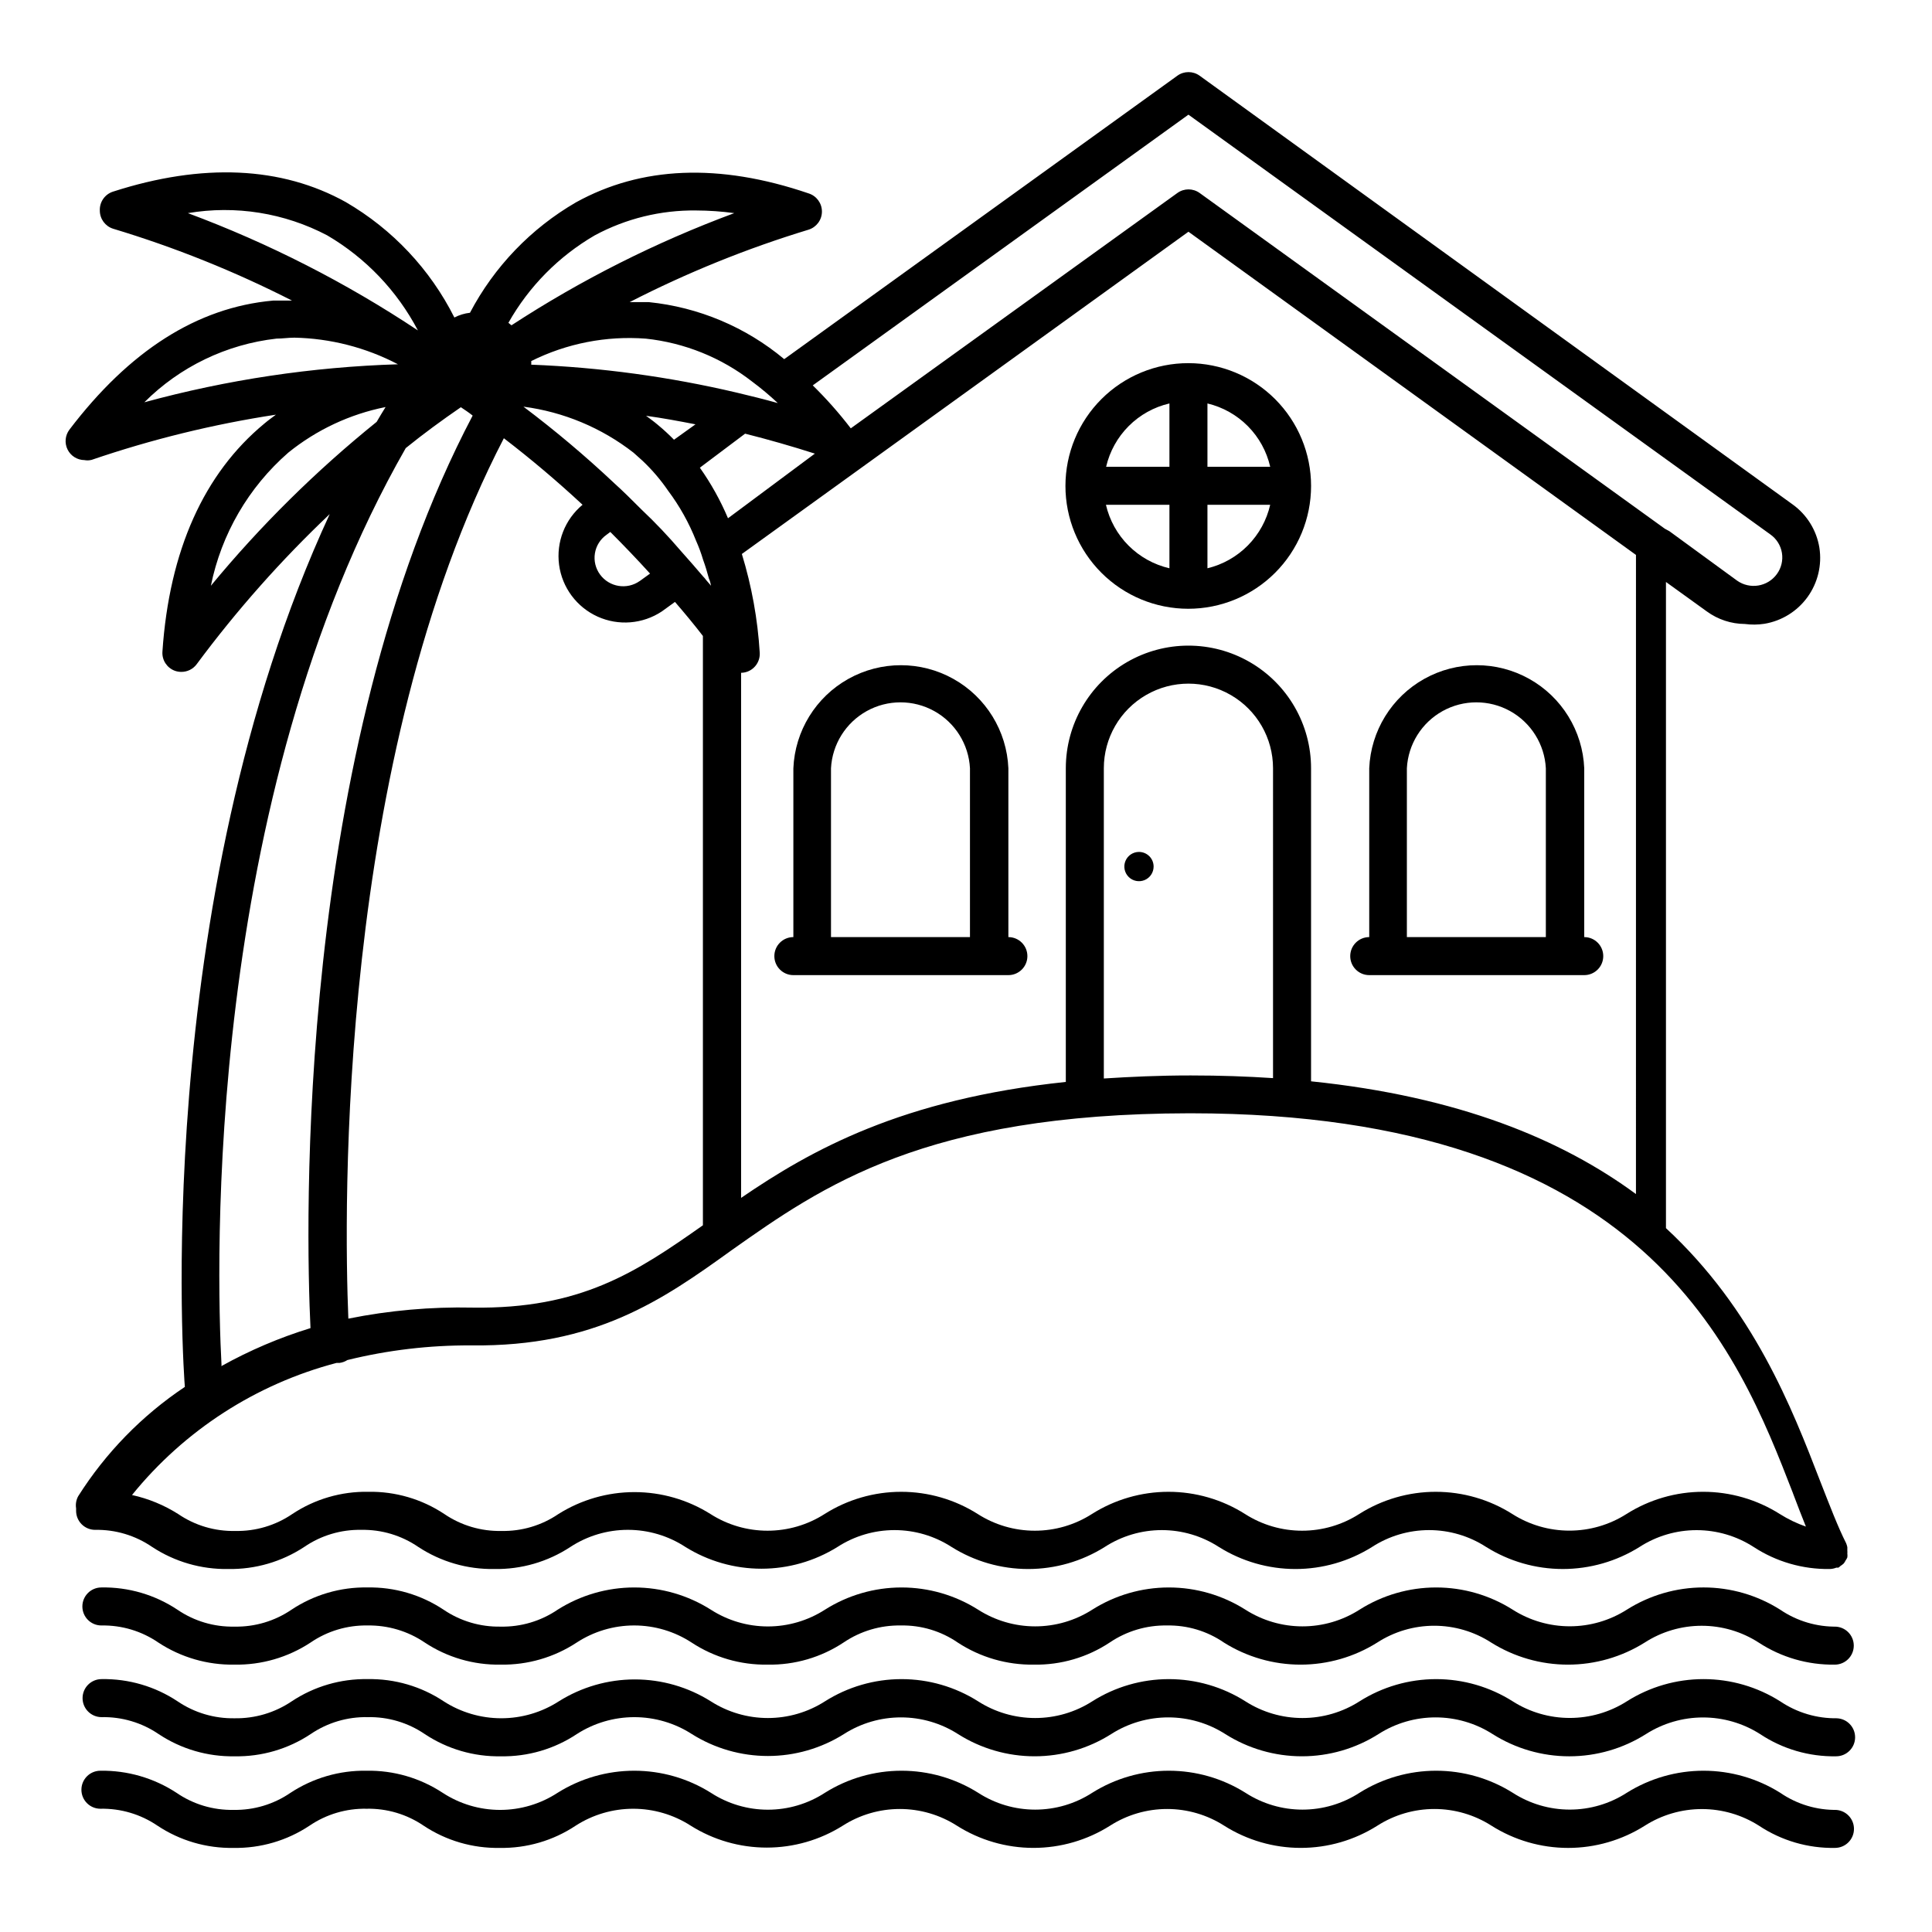 <?xml version="1.0" encoding="UTF-8"?>
<!-- Uploaded to: SVG Repo, www.svgrepo.com, Generator: SVG Repo Mixer Tools -->
<svg fill="#000000" width="800px" height="800px" version="1.1" viewBox="144 144 512 512" xmlns="http://www.w3.org/2000/svg">
 <g>
  <path d="m630.89 575.07c-5.383 0.109-10.664-1.457-15.113-4.484-6.082-3.852-13.133-5.898-20.328-5.898-7.199 0-14.25 2.047-20.332 5.898-4.516 2.871-9.758 4.398-15.113 4.398-5.352 0-10.598-1.527-15.113-4.398-6.074-3.848-13.113-5.891-20.305-5.891-7.188 0-14.23 2.043-20.305 5.891-4.512 2.883-9.754 4.418-15.113 4.418-5.356 0-10.602-1.535-15.113-4.418-6.074-3.848-13.113-5.891-20.305-5.891-7.188 0-14.23 2.043-20.301 5.891-4.516 2.883-9.758 4.418-15.117 4.418-5.356 0-10.602-1.535-15.113-4.418-6.074-3.848-13.113-5.891-20.305-5.891-7.188 0-14.23 2.043-20.301 5.891-4.512 2.894-9.758 4.438-15.117 4.438s-10.605-1.543-15.113-4.438c-6.074-3.848-13.113-5.891-20.305-5.891-7.188 0-14.23 2.043-20.301 5.891-4.449 3.027-9.734 4.594-15.117 4.484-5.379 0.105-10.66-1.461-15.113-4.484-5.961-3.965-12.992-6.023-20.152-5.894-7.16-0.129-14.188 1.93-20.152 5.894-4.449 3.027-9.73 4.594-15.113 4.484-5.383 0.121-10.668-1.449-15.113-4.484-5.965-3.965-12.992-6.023-20.152-5.894-2.785 0-5.039 2.254-5.039 5.035 0 2.785 2.254 5.039 5.039 5.039 5.387-0.102 10.672 1.484 15.113 4.535 5.977 3.926 13 5.965 20.152 5.844 7.152 0.121 14.176-1.914 20.152-5.844 4.445-3.047 9.727-4.633 15.113-4.535 5.379-0.09 10.656 1.477 15.113 4.484 5.965 3.965 12.992 6.019 20.152 5.894 7.152 0.121 14.176-1.914 20.152-5.844 4.535-2.961 9.828-4.539 15.242-4.539 5.414 0 10.707 1.578 15.238 4.539 5.981 3.93 13.004 5.965 20.156 5.844 7.156 0.125 14.188-1.93 20.152-5.894 4.457-3.008 9.734-4.574 15.113-4.484 5.387-0.105 10.676 1.48 15.113 4.535 5.984 3.914 13.004 5.949 20.152 5.844 7.16 0.125 14.188-1.93 20.152-5.894 4.461-3.008 9.734-4.574 15.113-4.484 5.391-0.105 10.676 1.48 15.117 4.535 6.082 3.82 13.117 5.844 20.301 5.844 7.184 0 14.223-2.023 20.305-5.844 4.5-2.914 9.75-4.465 15.113-4.465 5.363 0 10.613 1.551 15.113 4.465 6.094 3.816 13.141 5.844 20.332 5.844 7.188 0 14.234-2.027 20.328-5.844 4.504-2.91 9.75-4.457 15.113-4.457 5.363 0 10.609 1.547 15.113 4.457 5.984 3.914 13.004 5.949 20.152 5.844 2.785 0 5.039-2.254 5.039-5.039 0-2.781-2.254-5.035-5.039-5.035z"/>
  <path d="m630.89 599.36c-5.379 0.09-10.656-1.477-15.113-4.484-6.082-3.852-13.133-5.894-20.328-5.894-7.199 0-14.25 2.043-20.332 5.894-4.516 2.875-9.758 4.398-15.113 4.398-5.352 0-10.598-1.523-15.113-4.398-6.074-3.848-13.113-5.891-20.305-5.891-7.188 0-14.23 2.043-20.305 5.891-4.512 2.887-9.754 4.418-15.113 4.418-5.356 0-10.602-1.531-15.113-4.418-6.074-3.848-13.113-5.891-20.305-5.891-7.188 0-14.23 2.043-20.301 5.891-4.516 2.887-9.758 4.418-15.117 4.418-5.356 0-10.602-1.531-15.113-4.418-6.074-3.848-13.113-5.891-20.305-5.891-7.188 0-14.23 2.043-20.301 5.891-4.516 2.887-9.758 4.418-15.117 4.418-5.356 0-10.598-1.531-15.113-4.418-6.035-3.797-13.02-5.812-20.152-5.812-7.129 0-14.117 2.016-20.152 5.812-4.543 2.926-9.836 4.481-15.238 4.481-5.406 0-10.695-1.555-15.242-4.481-5.961-3.965-12.992-6.019-20.152-5.894-7.16-0.125-14.188 1.93-20.152 5.894-4.461 3.008-9.734 4.574-15.113 4.484-5.379 0.102-10.66-1.465-15.113-4.484-5.965-3.965-12.992-6.019-20.152-5.894-2.785 0-5.039 2.258-5.039 5.039s2.254 5.039 5.039 5.039c5.379-0.113 10.664 1.453 15.113 4.484 5.961 3.965 12.992 6.019 20.152 5.894 7.16 0.125 14.188-1.93 20.152-5.894 4.449-3.027 9.734-4.594 15.113-4.484 5.383-0.113 10.664 1.453 15.113 4.484 5.965 3.965 12.992 6.019 20.152 5.894 7.16 0.125 14.191-1.93 20.152-5.894 4.547-2.926 9.836-4.481 15.242-4.481 5.402 0 10.695 1.555 15.238 4.481 6.035 3.797 13.023 5.812 20.152 5.812 7.133 0 14.117-2.016 20.152-5.812 4.516-2.887 9.758-4.418 15.117-4.418 5.356 0 10.602 1.531 15.113 4.418 6.074 3.848 13.113 5.891 20.305 5.891 7.188 0 14.23-2.043 20.301-5.891 4.516-2.887 9.758-4.418 15.117-4.418 5.356 0 10.598 1.531 15.113 4.418 6.074 3.848 13.113 5.891 20.305 5.891 7.188 0 14.23-2.043 20.301-5.891 4.516-2.887 9.758-4.418 15.117-4.418 5.356 0 10.598 1.531 15.113 4.418 6.078 3.852 13.129 5.894 20.328 5.894 7.199 0 14.246-2.043 20.328-5.894 4.519-2.875 9.762-4.402 15.113-4.402 5.356 0 10.598 1.527 15.117 4.402 5.961 3.965 12.992 6.019 20.152 5.894 2.781 0 5.035-2.258 5.035-5.039s-2.254-5.039-5.035-5.039z"/>
  <path d="m630.89 623.64c-5.387 0.102-10.672-1.484-15.113-4.535-6.094-3.816-13.141-5.844-20.328-5.844-7.191 0-14.238 2.027-20.332 5.844-4.504 2.91-9.75 4.457-15.113 4.457-5.359 0-10.609-1.547-15.113-4.457-6.082-3.82-13.121-5.844-20.305-5.844s-14.219 2.023-20.305 5.844c-4.5 2.914-9.75 4.465-15.113 4.465s-10.609-1.551-15.113-4.465c-6.082-3.82-13.121-5.844-20.305-5.844s-14.219 2.023-20.301 5.844c-4.504 2.914-9.754 4.465-15.117 4.465-5.363 0-10.609-1.551-15.113-4.465-6.082-3.82-13.121-5.844-20.305-5.844-7.18 0-14.219 2.023-20.301 5.844-4.5 2.926-9.75 4.484-15.117 4.484-5.363 0-10.613-1.559-15.113-4.484-6.082-3.82-13.121-5.844-20.305-5.844-7.18 0-14.219 2.023-20.301 5.844-4.531 2.961-9.828 4.539-15.242 4.539-5.414 0-10.707-1.578-15.238-4.539-5.977-3.93-13-5.969-20.152-5.844-7.152-0.121-14.176 1.918-20.152 5.844-4.441 3.051-9.727 4.637-15.117 4.535-5.387 0.105-10.672-1.48-15.113-4.535-5.984-3.914-13-5.949-20.152-5.844-2.781 0-5.039 2.254-5.039 5.039 0 2.781 2.258 5.035 5.039 5.035 5.383-0.109 10.664 1.457 15.113 4.484 5.965 3.965 12.992 6.023 20.152 5.894 7.16 0.129 14.191-1.93 20.152-5.894 4.453-3.023 9.734-4.594 15.117-4.484 5.379-0.109 10.664 1.457 15.113 4.484 5.965 3.965 12.992 6.023 20.152 5.894 7.16 0.129 14.188-1.93 20.152-5.894 4.547-2.926 9.836-4.481 15.242-4.481 5.402 0 10.691 1.555 15.238 4.481 6.035 3.801 13.02 5.812 20.152 5.812 7.133 0 14.117-2.012 20.152-5.812 4.512-2.883 9.758-4.418 15.113-4.418 5.359 0 10.602 1.535 15.117 4.418 6.07 3.848 13.113 5.891 20.301 5.891 7.191 0 14.23-2.043 20.305-5.891 4.512-2.883 9.758-4.418 15.113-4.418s10.602 1.535 15.113 4.418c6.074 3.848 13.117 5.891 20.305 5.891 7.191 0 14.23-2.043 20.305-5.891 4.512-2.883 9.758-4.418 15.113-4.418s10.602 1.535 15.113 4.418c6.082 3.852 13.133 5.898 20.332 5.898 7.195 0 14.246-2.047 20.328-5.898 4.516-2.871 9.758-4.398 15.113-4.398 5.356 0 10.598 1.527 15.113 4.398 5.965 3.965 12.992 6.023 20.152 5.894 2.785 0 5.039-2.254 5.039-5.039 0-2.781-2.254-5.035-5.039-5.035z"/>
  <path d="m411.23 392.34v-44.738c-0.418-9.895-5.938-18.863-14.582-23.695-8.645-4.828-19.176-4.828-27.82 0-8.645 4.832-14.164 13.801-14.578 23.695v44.738c-2.785 0-5.039 2.258-5.039 5.039s2.254 5.039 5.039 5.039h56.98c2.781 0 5.039-2.258 5.039-5.039s-2.258-5.039-5.039-5.039zm-47.008-44.738c0.332-6.348 3.914-12.078 9.477-15.164 5.559-3.082 12.316-3.082 17.879 0 5.562 3.086 9.141 8.816 9.473 15.164v44.738h-36.828z"/>
  <path d="m563.84 392.34v-44.738c-0.414-9.895-5.934-18.863-14.578-23.695-8.645-4.828-19.176-4.828-27.82 0-8.645 4.832-14.164 13.801-14.582 23.695v44.738c-2.781 0-5.035 2.258-5.035 5.039s2.254 5.039 5.035 5.039h56.98c2.785 0 5.039-2.258 5.039-5.039s-2.254-5.039-5.039-5.039zm-47.004-44.738c0.332-6.348 3.914-12.078 9.473-15.164 5.562-3.082 12.32-3.082 17.883 0 5.559 3.086 9.141 8.816 9.473 15.164v44.738h-36.828z"/>
  <path d="m445.84 369.77c-1.566 0-2.981 0.945-3.582 2.394-0.602 1.449-0.27 3.117 0.84 4.227 1.109 1.109 2.777 1.441 4.227 0.844 1.453-0.602 2.394-2.016 2.394-3.586 0-1.027-0.406-2.016-1.133-2.742-0.73-0.727-1.715-1.137-2.746-1.137z"/>
  <path d="m458.95 240.24c-8.637-0.016-16.922 3.402-23.035 9.5-6.113 6.098-9.555 14.375-9.562 23.012-0.008 8.633 3.414 16.918 9.516 23.027 6.102 6.113 14.379 9.547 23.016 9.551 8.633 0.004 16.914-3.422 23.023-9.527 6.106-6.102 9.539-14.383 9.539-23.02 0-8.621-3.422-16.891-9.516-22.996-6.094-6.102-14.359-9.535-22.98-9.547zm21.664 27.457h-16.629v-16.777c4.062 0.965 7.769 3.051 10.711 6.016 2.938 2.965 4.988 6.691 5.918 10.762zm-26.703-16.777v16.777h-16.777c0.949-4.086 3.023-7.824 5.988-10.789 2.965-2.969 6.703-5.043 10.789-5.988zm-16.828 26.852h16.828v16.828c-4.098-0.949-7.848-3.027-10.824-6.004-2.977-2.973-5.055-6.723-6.004-10.824zm26.902 16.828v-16.828h16.629c-0.934 4.074-2.984 7.809-5.922 10.781-2.938 2.973-6.644 5.066-10.707 6.047z"/>
  <path d="m168.25 265.88c15.902-5.438 32.258-9.449 48.871-11.988-1.008 0.754-2.066 1.512-3.074 2.367-15.973 13.199-25.191 33.605-27.004 60.457-0.141 2.219 1.191 4.266 3.273 5.039 0.551 0.199 1.129 0.301 1.715 0.301 1.602 0.016 3.117-0.73 4.078-2.016 10.578-14.266 22.379-27.582 35.27-39.801-48.016 103.79-38.543 229.89-38.391 231.3-11.344 7.574-20.973 17.441-28.266 28.969-0.539 0.984-0.734 2.117-0.555 3.223v0.656c0 1.336 0.531 2.617 1.477 3.562s2.227 1.477 3.562 1.477c5.387-0.102 10.672 1.484 15.113 4.531 5.981 3.93 13 5.965 20.152 5.848 7.152 0.121 14.176-1.914 20.152-5.848 4.445-3.047 9.727-4.629 15.117-4.531 5.387-0.102 10.672 1.484 15.113 4.531 5.977 3.93 13 5.965 20.152 5.848 7.152 0.121 14.176-1.914 20.152-5.848 4.531-2.961 9.828-4.535 15.238-4.535 5.414 0 10.711 1.574 15.242 4.535 6.047 3.769 13.027 5.769 20.152 5.769s14.105-2 20.152-5.769c4.5-2.914 9.75-4.465 15.113-4.465 5.363 0 10.613 1.551 15.113 4.465 6.086 3.82 13.121 5.848 20.305 5.848s14.219-2.027 20.305-5.848c4.5-2.914 9.75-4.465 15.113-4.465s10.613 1.551 15.113 4.465c6.086 3.82 13.121 5.848 20.305 5.848s14.219-2.027 20.305-5.848c4.5-2.914 9.75-4.465 15.113-4.465 5.363 0 10.613 1.551 15.113 4.465 6.094 3.82 13.141 5.844 20.328 5.844 7.191 0 14.238-2.023 20.332-5.844 4.504-2.906 9.75-4.453 15.113-4.453 5.359 0 10.609 1.547 15.113 4.453 5.984 3.914 13.004 5.949 20.152 5.848 0.605-0.012 1.203-0.133 1.762-0.355h0.555c0.199-0.133 0.383-0.285 0.555-0.453 0.309-0.188 0.594-0.41 0.855-0.652 0.199-0.25 0.367-0.523 0.504-0.809 0.184-0.25 0.336-0.52 0.457-0.805 0.047-0.352 0.047-0.707 0-1.059 0.027-0.234 0.027-0.473 0-0.707v-0.957c-0.074-0.344-0.172-0.68-0.305-1.008-2.215-4.383-4.383-10.078-6.852-16.375-7.559-19.598-17.684-45.645-40.91-67.156v-171.24l10.832 7.809c2.93 2.137 6.453 3.301 10.078 3.324 1.723 0.23 3.469 0.211 5.188-0.051 4.59-0.766 8.695-3.312 11.422-7.086 2.723-3.773 3.852-8.469 3.141-13.066-0.746-4.621-3.301-8.758-7.106-11.488l-157.14-113.61c-1.762-1.27-4.137-1.27-5.894 0l-104.19 75.117c-10.195-8.516-22.707-13.781-35.922-15.117h-5.039c15.199-7.797 31.062-14.223 47.406-19.191 2.109-0.656 3.547-2.606 3.547-4.812s-1.438-4.156-3.547-4.812c-23.777-8.109-44.383-7.152-61.613 2.367-11.941 6.914-21.688 17.062-28.113 29.273-1.441 0.164-2.844 0.59-4.133 1.258-6.414-12.77-16.41-23.395-28.766-30.582-17.027-9.469-37.988-10.426-61.719-2.769-2.16 0.703-3.586 2.766-3.473 5.039 0.008 2.191 1.434 4.129 3.523 4.785 16.34 4.922 32.207 11.297 47.41 19.043h-5.039c-20.152 1.812-38.09 13.352-53.957 34.207v0.004c-1.141 1.52-1.328 3.551-0.488 5.254 0.84 1.703 2.57 2.785 4.469 2.805 0.617 0.121 1.254 0.102 1.863-0.051zm146.86-32.141c10.285 1.09 20.055 5.031 28.215 11.387 2.371 1.766 4.644 3.668 6.801 5.691-3.629-1.008-7.254-1.914-10.883-2.769-17.875-4.207-36.113-6.688-54.461-7.406 0.023-0.32 0.023-0.641 0-0.957 9.391-4.68 19.867-6.731 30.328-5.945zm-78.793 259.71c-1.16-28.312-3.023-148.02 41.211-233.31 7.188 5.508 14.141 11.387 20.859 17.633l-0.004-0.004c-4.676 3.879-7.023 9.895-6.219 15.918 0.809 6.023 4.66 11.203 10.195 13.715 5.535 2.508 11.969 1.992 17.035-1.367l3.477-2.519c2.57 2.973 5.039 5.945 7.406 9.02v156.18c-17.734 12.496-32.395 22.219-61.062 21.816v-0.004c-11.043-0.234-22.074 0.746-32.898 2.926zm96.125-194.22-1.309-1.512c-0.242-0.344-0.512-0.664-0.809-0.957-1.914-2.266-3.879-4.484-5.844-6.699-3.391-3.965-6.867-7.629-10.43-10.984-2.418-2.418-5.039-5.039-7.406-7.152l0.004-0.004c-7.606-7.148-15.594-13.879-23.934-20.152 10.637 1.391 20.707 5.602 29.172 12.191l2.418 2.168c2.523 2.391 4.789 5.039 6.75 7.91 3.047 4.066 5.535 8.523 7.406 13.25 0.73 1.637 1.355 3.32 1.863 5.039 0.605 1.664 1.109 3.324 1.562 5.039 0.203 0.402 0.402 1.055 0.555 1.863zm-27.711-13.504 1.008-0.754c3.578 3.578 7.106 7.254 10.531 11.035l-2.719 1.965-0.004-0.004c-3.387 2.398-8.074 1.637-10.527-1.711-1.191-1.617-1.684-3.644-1.359-5.629 0.32-1.98 1.43-3.746 3.07-4.902zm17.887-25.191c-1.371-1.402-2.816-2.731-4.332-3.981-1.008-0.855-2.066-1.613-3.074-2.367 4.383 0.605 8.715 1.41 13.098 2.266zm14.309 20.809c-1.996-4.723-4.496-9.215-7.457-13.402l11.992-9.016c6.195 1.562 12.344 3.324 18.488 5.289zm-137.04 17.887c2.773-13.691 9.98-26.086 20.504-35.27 7.492-6.059 16.344-10.207 25.793-12.09-0.805 1.309-1.613 2.621-2.367 3.93-16.066 12.961-30.785 27.508-43.93 43.43zm2.82 206.56c-1.359-25.191-4.684-149.53 48.82-243.04 4.734-3.828 9.621-7.406 14.609-10.832 1.059 0.707 2.117 1.41 3.125 2.215-47.156 89.578-44.234 215.78-42.977 241.83-8.207 2.519-16.129 5.898-23.629 10.078zm416.45 33.953c1.211 3.176 2.316 6.098 3.426 8.816-2.422-0.84-4.734-1.957-6.902-3.324-6.082-3.852-13.133-5.894-20.328-5.894-7.199 0-14.25 2.043-20.328 5.894-4.519 2.875-9.762 4.398-15.117 4.398-5.352 0-10.594-1.523-15.113-4.398-6.074-3.848-13.113-5.891-20.305-5.891-7.188 0-14.23 2.043-20.301 5.891-4.516 2.887-9.758 4.418-15.117 4.418-5.356 0-10.598-1.531-15.113-4.418-6.074-3.848-13.113-5.891-20.305-5.891-7.188 0-14.23 2.043-20.301 5.891-4.516 2.887-9.758 4.418-15.113 4.418-5.359 0-10.602-1.531-15.117-4.418-6.07-3.848-13.113-5.891-20.301-5.891-7.191 0-14.23 2.043-20.305 5.891-4.516 2.887-9.758 4.418-15.113 4.418-5.359 0-10.602-1.531-15.117-4.418-6.035-3.797-13.02-5.812-20.152-5.812-7.129 0-14.117 2.016-20.152 5.812-4.449 3.031-9.73 4.598-15.113 4.484-5.383 0.109-10.664-1.457-15.113-4.484-5.965-3.965-12.992-6.019-20.152-5.894-7.16-0.125-14.191 1.93-20.152 5.894-4.449 3.031-9.734 4.598-15.113 4.484-5.387 0.121-10.672-1.445-15.117-4.484-3.754-2.379-7.898-4.086-12.242-5.039 13.883-17.145 32.875-29.41 54.211-35.012h0.805c0.738-0.098 1.441-0.355 2.066-0.758 10.73-2.641 21.746-3.941 32.797-3.879h0.152c32.648 0.352 50.383-11.891 68.82-25.191 24.031-16.977 51.289-36.223 121.32-36.324h0.402c120.66 0.051 145 63.078 159.61 100.71zm-137.79-110.03c-6.852-0.453-14.055-0.707-21.664-0.707h-0.402c-8.113 0-15.668 0.352-22.773 0.805v-82.219c0-8.008 4.273-15.41 11.211-19.414 6.938-4.008 15.484-4.008 22.418 0 6.938 4.004 11.211 11.406 11.211 19.414zm10.078 0.855v-82.977c0-11.609-6.195-22.336-16.25-28.141-10.055-5.805-22.441-5.805-32.496 0-10.055 5.805-16.246 16.531-16.246 28.141v83.129c-43.43 4.586-67.41 17.984-86.051 30.73v-139.15c0.566-0.008 1.129-0.109 1.66-0.305 2.086-0.773 3.414-2.82 3.277-5.039-0.543-8.871-2.133-17.648-4.738-26.145l118.35-85.398 118.6 85.648-0.004 169.38c-19.648-14.461-46.953-25.848-86.098-29.879zm-32.496-256.18 154.21 111.24c1.645 1.156 2.75 2.922 3.074 4.906 0.32 1.98-0.168 4.008-1.359 5.625-2.457 3.348-7.141 4.109-10.531 1.711l-17.938-13.098-1.207-0.656-123.28-88.973c-1.762-1.27-4.137-1.27-5.894 0l-86.555 62.371c-3.086-4.027-6.453-7.832-10.078-11.383zm-157.34 31.988c8.258-4.453 17.52-6.723 26.902-6.598 3.371 0.012 6.738 0.246 10.078 0.703-20.727 7.684-40.531 17.652-59.047 29.727l-0.805-0.656h-0.004c5.426-9.621 13.324-17.621 22.875-23.176zm-107.82-5.894c12.625-2.141 25.602-0.066 36.93 5.894 10.211 5.984 18.535 14.711 24.031 25.191-19.059-12.672-39.512-23.102-60.961-31.086zm23.477 33.254c1.562 0 3.125-0.25 4.684-0.25l0.004-0.004c9.59 0.188 19.008 2.602 27.508 7.055-22.723 0.707-45.281 4.09-67.207 10.074 9.422-9.426 21.77-15.375 35.012-16.875z"/>
 </g>
</svg>